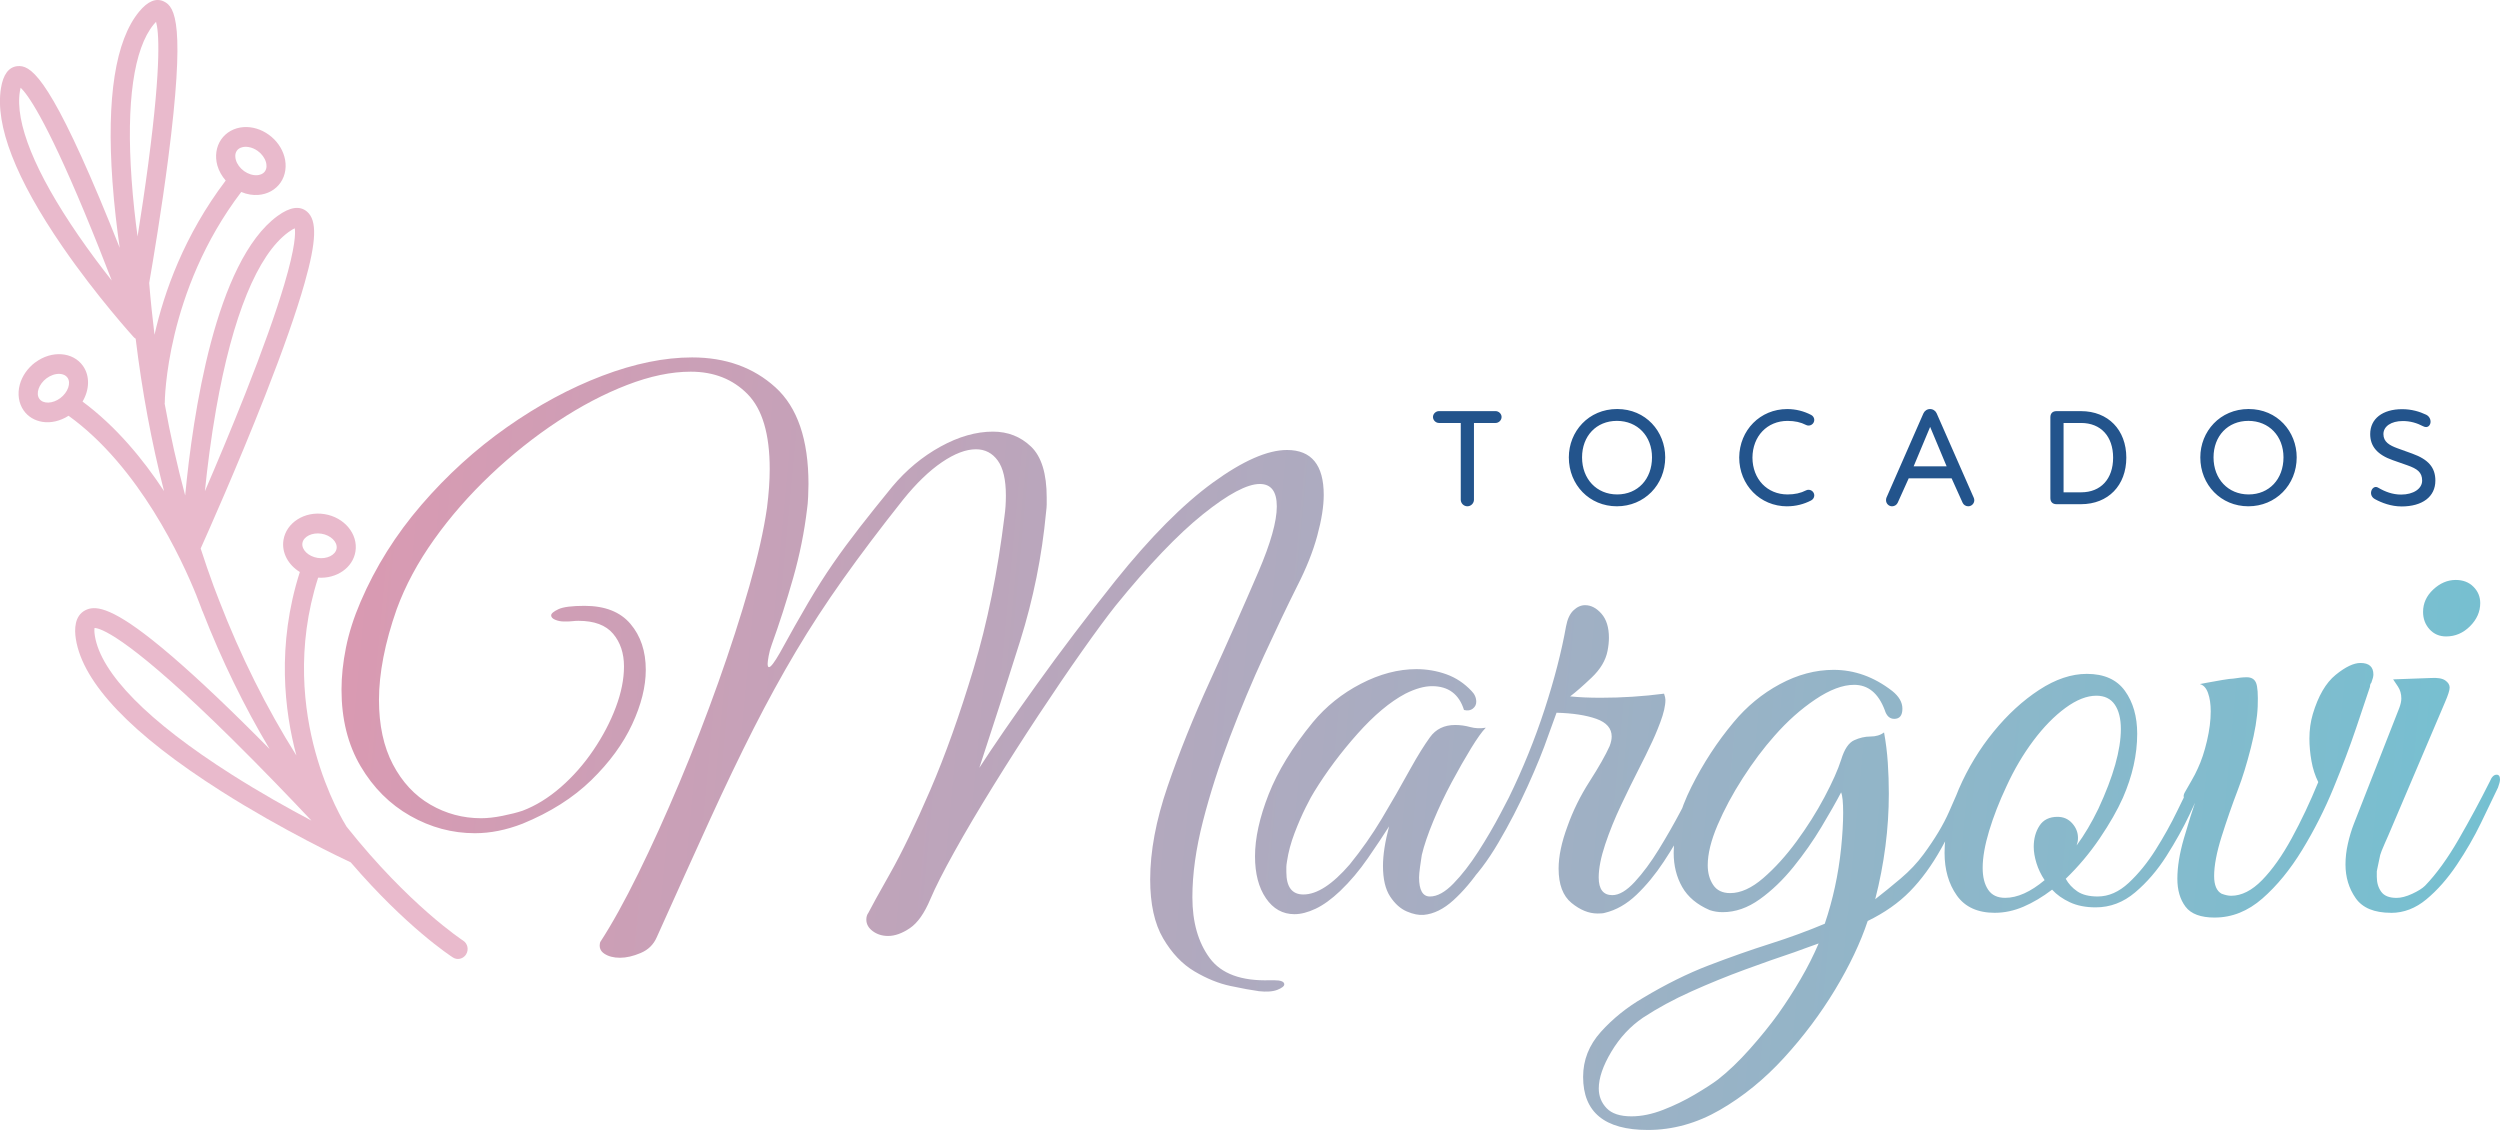<?xml version="1.0" encoding="UTF-8"?>
<svg xmlns="http://www.w3.org/2000/svg" xmlns:xlink="http://www.w3.org/1999/xlink" xmlns:xodm="http://www.corel.com/coreldraw/odm/2003" xml:space="preserve" width="92.278mm" height="41.708mm" version="1.1" style="shape-rendering:geometricPrecision; text-rendering:geometricPrecision; image-rendering:optimizeQuality; fill-rule:evenodd; clip-rule:evenodd" viewBox="0 0 1393.71 629.93">
 <defs>
  <style type="text/css">
   
    .fil2 {fill:#23548C;fill-rule:nonzero}
    .fil0 {fill:#E9BACC;fill-rule:nonzero}
    .fil1 {fill:url(#id0);fill-rule:nonzero}
   
  </style>
  <linearGradient id="id0" gradientUnits="userSpaceOnUse" x1="1388.83" y1="470.38" x2="195.28" y2="358.77">
   <stop offset="0" style="stop-opacity:1; stop-color:#75C0D1"></stop>
   <stop offset="1" style="stop-opacity:1; stop-color:#D99AB2"></stop>
  </linearGradient>
 </defs>
 <g id="Capa_x0020_1">
  <path class="fil0" d="M21.93 222.32c2.09,2.98 7.45,2.8 11.7,-0.39 4.25,-3.19 6.09,-8.41 4,-11.39 -0.93,-1.33 -2.39,-1.84 -3.53,-2.02 -0.34,-0.06 -0.64,-0.08 -0.9,-0.09 -2.38,-0.1 -5.04,0.81 -7.28,2.49 -4.25,3.19 -6.09,8.41 -3.99,11.4zm107.58 189.83c-55.02,-54.36 -71.76,-61.3 -76.11,-62 -0.29,-0.05 -0.52,-0.07 -0.71,-0.07 -0.1,0.63 -0.19,1.96 0.19,4.35 3.36,21.01 29.66,47.72 76.08,77.23 16.02,10.19 31.94,19.08 44.67,25.81 -11.89,-12.63 -27.73,-29.11 -44.12,-45.31zm-46.79 -321.38c7.52,-56.89 5.7,-73.72 4.27,-78.61 -0.36,0.36 -0.79,0.83 -1.29,1.44 -11.13,13.52 -15.4,43.43 -12.33,86.5 0.8,11.38 2.04,22.29 3.32,31.75 1.93,-12.07 4.11,-26.48 6.04,-41.09zm-35.69 27.4c-21.89,-52.48 -31.85,-65.85 -35.53,-69.26 -0.13,0.51 -0.27,1.14 -0.4,1.92 -2.86,17.43 8.38,45.19 32.5,80.28 6.37,9.26 12.88,17.91 18.71,25.29 -4.35,-11.32 -9.66,-24.74 -15.28,-38.22zm140.62 187.62c0.58,-3.66 -3.29,-7.44 -8.45,-8.26 -5.17,-0.82 -10.02,1.57 -10.61,5.23 -0.58,3.66 3.29,7.44 8.46,8.26 5.16,0.82 10.02,-1.57 10.6,-5.23zm-29.18 -147.16c6.3,-21.22 6.28,-28.84 5.86,-31.35 -0.72,0.31 -1.86,0.92 -3.49,2.11 -17.26,12.59 -31.21,46.69 -40.35,98.59 -2.93,16.68 -4.93,32.75 -6.26,45.85 6.49,-15.06 14.67,-34.47 22.51,-54.31 9.76,-24.71 17.06,-45.2 21.73,-60.9zm-15.15 -60.95c1.14,-0.07 3.22,-0.47 4.42,-2.22 1.2,-1.76 0.85,-3.9 0.54,-5.03 -0.67,-2.35 -2.33,-4.64 -4.58,-6.27 -1.6,-1.15 -3.41,-1.92 -5.18,-2.19 -0.72,-0.12 -1.42,-0.16 -2.1,-0.11 -1.13,0.07 -3.22,0.47 -4.42,2.22 -1.19,1.75 -0.85,3.9 -0.53,5.03 0.66,2.35 2.33,4.64 4.58,6.26 2.25,1.62 4.91,2.46 7.29,2.3zm-123.63 104.36c9.11,-6.84 21.05,-5.94 26.6,2 3.97,5.66 3.56,13.38 -0.27,19.83 18.61,13.79 33.7,32.05 45.42,49.89 -6.98,-27.25 -12.24,-55.63 -15.81,-84.96 -0.38,-0.24 -0.76,-0.49 -1.08,-0.84 -0.2,-0.22 -20.53,-22.58 -39.63,-50.33 -26.2,-38.07 -37.76,-67.87 -34.37,-88.55 1.24,-7.57 4.3,-11.67 9.09,-12.19 6.88,-0.72 16.67,4.27 45.78,73.47 3.98,9.45 7.81,18.95 11.32,27.8 -1.53,-10.65 -3.08,-23.5 -4.05,-37.02 -3.34,-46.76 1.66,-78.59 14.87,-94.63 4.84,-5.88 9.49,-7.78 13.83,-5.68 6.24,3.01 12.07,12.53 2.37,87.68 -3.65,28.24 -8.33,56.2 -10.58,69.23 -0,0.01 -0,0.01 0,0.01 0.77,9.74 1.81,19.35 2.96,28.89 5.33,-23.74 16.5,-55.38 39.69,-85.98 -2.14,-2.49 -3.79,-5.33 -4.65,-8.39 -1.44,-5.15 -0.68,-10.41 2.09,-14.47 2.78,-4.05 7.34,-6.58 12.54,-6.93 4.82,-0.32 9.81,1.18 14.06,4.26 4.25,3.06 7.32,7.39 8.66,12.16 1.44,5.15 0.68,10.41 -2.09,14.46 -2.77,4.05 -7.34,6.58 -12.54,6.93 -1.48,0.1 -2.97,0.03 -4.45,-0.21 -1.68,-0.27 -3.35,-0.75 -4.96,-1.44 -42.19,55.47 -42.63,116.68 -42.63,117.58 0,0.13 -0.06,0.24 -0.07,0.37 3.13,17.51 7,34.57 11.44,51.23 4.31,-45.15 16.89,-130.54 51.49,-155.8 6.91,-5.05 12.46,-5.85 16.47,-2.4 5.65,4.86 5.25,16.41 -1.39,39.85 -4.49,15.85 -11.87,36.92 -21.96,62.63 -15.54,39.61 -32.79,78.23 -35.97,85.29 2.31,7.15 4.73,14.21 7.29,21.15 1.38,3.45 2.37,6.1 2.98,7.77 11.92,30.9 26.37,59.87 43.1,86.49 -6.57,-24.45 -11.18,-61.36 1.92,-102.3 -6.42,-3.9 -10.26,-10.75 -9.13,-17.83 1.56,-9.73 11.82,-16.21 22.88,-14.44 11.07,1.76 18.81,11.11 17.25,20.84 -1.45,9.11 -10.56,15.27 -20.8,14.58 -12.52,38.95 -7.87,74.1 -1.6,96.99 6.71,24.49 16.49,40.3 17.48,41.87 34.81,43.8 64.65,63.28 64.98,63.51 2.49,1.6 3.23,4.99 1.66,7.58 -1.18,1.94 -3.34,2.88 -5.39,2.56 -0.69,-0.11 -1.36,-0.36 -1.98,-0.76 -1.29,-0.83 -25.97,-16.93 -56.98,-53.03 -3.86,-1.8 -37.73,-17.77 -72.19,-39.66 -49.85,-31.66 -77.12,-60.19 -81.04,-84.78 -0.91,-5.64 -0.72,-13.02 5.25,-16.1 4.93,-2.54 13.22,-2.56 37.35,16.57 13.28,10.53 30.26,25.94 50.44,45.82 5.07,4.99 10.08,10.02 14.97,14.97 -14.26,-23.9 -26.74,-49.55 -37.32,-76.63 -0.09,-0.21 -0.22,-0.37 -0.29,-0.59 -0.02,-0.06 -0.26,-0.75 -0.7,-1.94 -0.75,-1.98 -1.56,-3.91 -2.29,-5.89 -0.06,-0.15 -0.1,-0.3 -0.16,-0.46 -8.09,-20.08 -31.86,-71.86 -71.33,-100.28 -4.67,2.98 -9.89,4.15 -14.57,3.4 -4.21,-0.67 -7.97,-2.81 -10.45,-6.36l0 0c-2.79,-3.98 -3.57,-9.24 -2.16,-14.42 1.31,-4.8 4.37,-9.2 8.61,-12.38z"></path>
  <path class="fil1" d="M701.55 552.52c-3.79,-0.51 -8.98,-1.45 -15.56,-2.85 -6.58,-1.39 -13.28,-4.11 -20.11,-8.16 -6.83,-4.05 -12.65,-10.18 -17.46,-18.4 -4.81,-8.22 -7.21,-19.16 -7.21,-32.82 0,-15.68 3.23,-32.95 9.68,-51.8 6.45,-18.85 14.36,-38.52 23.72,-59.01 9.36,-20.49 18.34,-40.73 26.94,-60.72 6.83,-15.94 10.25,-28.08 10.25,-36.43 0,-8.35 -3.16,-12.52 -9.49,-12.52 -7.08,0 -17.65,5.63 -31.69,16.89 -14.04,11.26 -30.29,28.27 -48.76,51.04 -4.81,6.07 -11.01,14.48 -18.6,25.23 -7.59,10.75 -15.68,22.64 -24.29,35.67 -8.6,13.03 -17.01,26.18 -25.23,39.47 -8.22,13.28 -15.43,25.49 -21.63,36.62 -6.2,11.13 -10.69,19.98 -13.47,26.56 -3.29,7.84 -7.08,13.22 -11.38,16.13 -4.3,2.91 -8.35,4.36 -12.14,4.36 -3.29,0 -6.14,-0.89 -8.54,-2.66 -2.4,-1.77 -3.61,-3.92 -3.61,-6.45 0,-1.52 0.38,-2.78 1.14,-3.79 1.52,-3.04 5.57,-10.37 12.14,-22.01 6.58,-11.64 14.04,-27.13 22.39,-46.49 8.35,-19.35 16.38,-41.87 24.1,-67.55 7.72,-25.68 13.47,-54.07 17.27,-85.19 0.51,-3.54 0.76,-7.34 0.76,-11.38 0,-8.86 -1.52,-15.37 -4.55,-19.54 -3.04,-4.17 -7.08,-6.26 -12.14,-6.26 -5.57,0 -11.89,2.4 -18.97,7.21 -7.08,4.81 -14.29,11.76 -21.63,20.87 -12.65,15.94 -23.78,30.68 -33.39,44.21 -9.61,13.53 -18.41,27.01 -26.37,40.41 -7.97,13.41 -15.81,27.7 -23.53,42.88 -7.71,15.18 -15.87,32.19 -24.48,51.04 -8.6,18.85 -18.47,40.67 -29.6,65.46 -1.77,4.05 -4.74,6.96 -8.92,8.73 -4.17,1.77 -8.03,2.66 -11.57,2.66 -3.54,0 -6.45,-0.76 -8.73,-2.28 -2.28,-1.52 -3.04,-3.67 -2.28,-6.45 6.58,-10.12 13.66,-22.9 21.25,-38.33 7.59,-15.43 15.24,-32.32 22.96,-50.66 7.72,-18.34 14.93,-36.94 21.63,-55.78 6.7,-18.85 12.46,-36.68 17.27,-53.51 4.81,-16.82 8.1,-31.43 9.87,-43.83 0.51,-4.05 0.89,-7.84 1.14,-11.38 0.25,-3.54 0.38,-6.96 0.38,-10.25 0,-19.48 -4.11,-33.39 -12.33,-41.74 -8.22,-8.35 -18.78,-12.52 -31.69,-12.52 -10.88,0 -22.7,2.47 -35.48,7.4 -12.78,4.93 -25.68,11.7 -38.71,20.3 -13.03,8.6 -25.49,18.53 -37.38,29.79 -11.89,11.26 -22.39,23.27 -31.5,36.05 -9.11,12.78 -16.06,25.74 -20.87,38.9 -3.29,9.36 -5.76,18.28 -7.4,26.75 -1.64,8.47 -2.47,16.38 -2.47,23.72 0,14.17 2.59,26.18 7.78,36.05 5.19,9.87 12.14,17.33 20.87,22.39 8.73,5.06 18.15,7.59 28.27,7.59 3.54,0 7.53,-0.44 11.95,-1.33 4.43,-0.89 8.16,-1.83 11.19,-2.85 7.34,-2.78 14.42,-7.15 21.25,-13.09 6.83,-5.94 12.9,-12.84 18.21,-20.68 5.31,-7.84 9.49,-15.81 12.52,-23.91 3.04,-8.1 4.55,-15.68 4.55,-22.77 0,-7.34 -2.02,-13.41 -6.07,-18.21 -4.05,-4.81 -10.5,-7.21 -19.35,-7.21 -1.01,0 -2.09,0.06 -3.22,0.19 -1.14,0.13 -2.34,0.19 -3.61,0.19l-1.14 0c-1.77,0 -3.41,-0.32 -4.93,-0.95 -1.52,-0.63 -2.28,-1.45 -2.28,-2.47 0,-1.01 1.33,-2.15 3.99,-3.41 2.66,-1.27 7.53,-1.9 14.61,-1.9 11.38,0 19.92,3.35 25.61,10.06 5.69,6.7 8.54,15.24 8.54,25.62 0,9.36 -2.53,19.48 -7.59,30.36 -5.06,10.88 -12.65,21.25 -22.77,31.12 -10.12,9.87 -22.9,17.96 -38.33,24.29 -9.11,3.54 -17.96,5.31 -26.56,5.31 -12.65,0 -24.67,-3.23 -36.05,-9.68 -11.38,-6.45 -20.62,-15.68 -27.7,-27.7 -7.08,-12.02 -10.63,-26.25 -10.63,-42.69 0,-7.34 0.82,-15.12 2.47,-23.34 1.64,-8.22 4.36,-16.76 8.16,-25.61 8.35,-19.48 19.67,-37.5 33.96,-54.07 14.29,-16.57 30.17,-30.99 47.62,-43.26 17.46,-12.27 35.17,-21.82 53.13,-28.65 17.96,-6.83 34.66,-10.25 50.09,-10.25 18.72,0 34.22,5.57 46.49,16.7 12.27,11.13 18.41,29.09 18.41,53.89 0,1.77 -0.06,4.11 -0.19,7.02 -0.13,2.91 -0.32,5.12 -0.57,6.64 -1.52,12.9 -4.11,25.8 -7.78,38.71 -3.67,12.9 -7.65,25.3 -11.95,37.19 -0.76,2.02 -1.33,4.11 -1.71,6.26 -0.38,2.15 -0.57,3.61 -0.57,4.36 0,1.26 0.25,1.9 0.76,1.9 1.01,0 3.04,-2.66 6.07,-7.97 5.82,-10.63 11.07,-19.92 15.75,-27.89 4.68,-7.97 9.3,-15.24 13.85,-21.82 4.55,-6.58 9.49,-13.28 14.8,-20.11 5.31,-6.83 11.38,-14.42 18.21,-22.77 7.84,-9.36 16.82,-16.82 26.94,-22.39 10.12,-5.57 19.86,-8.35 29.22,-8.35 8.35,0 15.43,2.78 21.25,8.35 5.82,5.57 8.73,15.05 8.73,28.46 0,1.52 0,2.78 0,3.79 0,1.01 -0.13,2.53 -0.38,4.55 -2.28,24.29 -7.08,48.13 -14.42,71.53 -7.34,23.4 -14.93,46.99 -22.77,70.77 7.84,-12.14 18.47,-27.58 31.88,-46.3 13.41,-18.72 28.08,-38.07 44.02,-58.06 19.48,-24.29 37.57,-42.5 54.26,-54.64 16.7,-12.14 30.48,-18.21 41.36,-18.21 13.66,0 20.49,8.35 20.49,25.05 0,6.32 -1.2,13.91 -3.61,22.77 -2.4,8.85 -6.14,18.21 -11.19,28.08 -5.57,11.13 -11.7,23.97 -18.4,38.52 -6.7,14.55 -13.09,29.79 -19.16,45.73 -6.07,15.94 -11.07,31.56 -14.99,46.86 -3.92,15.31 -5.88,29.41 -5.88,42.31 0,13.91 3.23,25.23 9.68,33.96 6.45,8.73 17.65,12.84 33.58,12.33l2.28 0c3.79,0 5.69,0.76 5.69,2.28 0,1.01 -1.27,2.02 -3.8,3.04 -2.53,1.01 -6.07,1.27 -10.63,0.76zm92.21 -42.5c-2.78,0.25 -5.94,-0.38 -9.49,-1.9 -3.54,-1.52 -6.64,-4.3 -9.3,-8.35 -2.66,-4.05 -3.98,-9.74 -3.98,-17.08 0,-6.07 1.14,-13.41 3.41,-22.01 -3.04,4.81 -6.96,10.69 -11.76,17.65 -4.81,6.96 -9.99,13.09 -15.56,18.41 -4.81,4.55 -9.36,7.84 -13.66,9.87 -4.3,2.02 -8.22,3.03 -11.76,3.03 -6.58,0 -11.89,-2.97 -15.94,-8.92 -4.05,-5.94 -6.07,-13.72 -6.07,-23.34 0,-10.12 2.53,-21.63 7.59,-34.53 5.06,-12.9 13.28,-26.31 24.67,-40.22 7.34,-8.85 16.25,-16 26.75,-21.44 10.5,-5.44 20.81,-8.16 30.93,-8.16 5.82,0 11.38,0.95 16.7,2.85 5.31,1.9 9.99,5 14.04,9.3 1.77,1.77 2.66,3.79 2.66,6.07 0,1.52 -0.63,2.78 -1.9,3.79 -1.27,1.01 -2.91,1.27 -4.93,0.76 -2.78,-8.86 -8.73,-13.28 -17.84,-13.28 -4.3,0 -9.23,1.39 -14.8,4.17 -8.6,4.55 -17.52,12.02 -26.75,22.39 -9.23,10.37 -17.27,21.13 -24.1,32.26 -1.01,1.52 -2.59,4.43 -4.74,8.73 -2.15,4.3 -4.24,9.11 -6.26,14.42 -2.02,5.31 -3.41,10.5 -4.17,15.56 -0.25,1.52 -0.38,2.59 -0.38,3.23 0,0.63 0,1.58 0,2.85 0,8.35 3.16,12.52 9.49,12.52 7.59,0 16.19,-5.57 25.8,-16.7 6.58,-8.1 12.52,-16.57 17.83,-25.42 5.31,-8.86 10.75,-18.34 16.32,-28.46 3.8,-6.83 7.34,-12.52 10.63,-17.08 3.29,-4.55 7.97,-6.83 14.04,-6.83 2.78,0 5.57,0.38 8.35,1.14 2.78,0.76 5.69,0.89 8.73,0.38 -2.02,2.02 -4.74,5.82 -8.16,11.38 -3.41,5.57 -7.02,11.89 -10.82,18.97 -3.79,7.08 -7.21,14.29 -10.25,21.63 -3.04,7.34 -5.19,13.66 -6.45,18.97 -0.25,1.52 -0.57,3.67 -0.95,6.45 -0.38,2.78 -0.57,4.81 -0.57,6.07 0,7.08 2.02,10.63 6.07,10.63 4.05,0 8.41,-2.4 13.09,-7.21 4.68,-4.81 9.3,-10.75 13.85,-17.83 4.55,-7.08 8.73,-14.23 12.52,-21.44 3.8,-7.21 6.83,-13.09 9.11,-17.65 1.01,-2.53 2.53,-3.8 4.55,-3.8 1.27,0 1.9,0.89 1.9,2.66 0,0.76 -0.38,2.15 -1.14,4.17 -3.04,6.32 -6.7,13.47 -11.01,21.44 -4.3,7.97 -8.98,15.68 -14.04,23.15 -5.06,7.46 -10.31,13.66 -15.75,18.59 -5.44,4.93 -10.94,7.65 -16.51,8.16zm96.77 -0.76c-4.81,0 -9.61,-1.96 -14.42,-5.88 -4.81,-3.92 -7.21,-10.31 -7.21,-19.16 0,-6.83 1.64,-14.67 4.93,-23.53 3.04,-8.6 7.15,-16.95 12.33,-25.04 5.19,-8.1 8.92,-14.67 11.19,-19.73 0.76,-2.02 1.14,-3.8 1.14,-5.31 0,-4.55 -2.85,-7.84 -8.54,-9.87 -5.69,-2.02 -13.09,-3.16 -22.2,-3.41l-4.55 12.52c-2.78,8.1 -6.64,17.58 -11.57,28.46 -4.93,10.88 -10.37,21.38 -16.32,31.5 -5.94,10.12 -12.08,18.21 -18.41,24.29 -0.51,0.51 -1.14,0.76 -1.9,0.76 -1.01,0 -1.71,-0.63 -2.09,-1.9 -0.38,-1.27 0.19,-2.78 1.71,-4.55 9.87,-13.16 18.72,-27.77 26.56,-43.83 7.84,-16.06 14.48,-32.45 19.92,-49.14 5.44,-16.7 9.42,-32.13 11.95,-46.3 0.76,-4.05 2.15,-7.02 4.17,-8.92 2.02,-1.9 4.17,-2.85 6.45,-2.85 3.29,0 6.33,1.58 9.11,4.74 2.78,3.16 4.17,7.65 4.17,13.47 0,1.01 -0.06,2.15 -0.19,3.41 -0.13,1.27 -0.32,2.53 -0.57,3.8 -1.01,5.31 -3.98,10.31 -8.92,14.99 -4.93,4.68 -8.92,8.16 -11.95,10.44 2.53,0.25 5.19,0.44 7.97,0.57 2.78,0.13 5.82,0.19 9.11,0.19 11.89,0 23.65,-0.76 35.29,-2.28 0.51,1.52 0.76,2.66 0.76,3.41 0,3.29 -0.95,7.46 -2.85,12.52 -1.9,5.06 -3.86,9.61 -5.88,13.66 -1.01,2.28 -3.04,6.39 -6.07,12.33 -3.04,5.94 -6.33,12.65 -9.87,20.11 -3.54,7.46 -6.51,14.8 -8.92,22.01 -2.4,7.21 -3.61,13.35 -3.61,18.41 0,6.58 2.53,9.87 7.59,9.87 3.8,0 7.97,-2.47 12.52,-7.4 4.55,-4.93 9.05,-11 13.47,-18.21 4.43,-7.21 8.47,-14.29 12.14,-21.25 3.67,-6.96 6.51,-12.46 8.54,-16.51 1.01,-2.53 2.4,-3.8 4.17,-3.8 1.01,0 1.52,0.89 1.52,2.66 0,1.01 -0.38,2.53 -1.14,4.55 -2.78,5.82 -6.07,12.4 -9.87,19.73 -3.79,7.34 -8.03,14.55 -12.71,21.63 -4.68,7.08 -9.74,13.22 -15.18,18.41 -5.44,5.19 -11.32,8.54 -17.65,10.06 -0.76,0.25 -2.15,0.38 -4.17,0.38zm28.08 120.67c-24.03,0 -36.05,-9.87 -36.05,-29.6 0,-9.36 3.29,-17.71 9.87,-25.04 6.58,-7.34 14.42,-13.66 23.53,-18.97 12.65,-7.59 24.92,-13.66 36.81,-18.21 11.89,-4.55 23.21,-8.54 33.96,-11.95 10.75,-3.41 20.93,-7.15 30.55,-11.19 4.55,-13.41 7.59,-27.45 9.11,-42.12 0.76,-7.59 1.14,-14.17 1.14,-19.73 0,-5.82 -0.38,-9.61 -1.14,-11.38 -2.78,5.31 -6.45,11.76 -11,19.35 -4.55,7.59 -9.74,14.99 -15.56,22.2 -5.82,7.21 -12.08,13.22 -18.78,18.02 -6.7,4.81 -13.6,7.21 -20.68,7.21 -2.53,0 -4.93,-0.38 -7.21,-1.14 -7.08,-3.04 -12.21,-7.34 -15.37,-12.9 -3.16,-5.57 -4.74,-11.89 -4.74,-18.97 0,-11.38 3.29,-23.65 9.87,-36.81 6.58,-13.16 14.42,-25.17 23.53,-36.05 7.34,-8.85 15.94,-15.94 25.8,-21.25 9.87,-5.31 19.86,-7.97 29.98,-7.97 11.64,0 22.52,3.92 32.64,11.76 3.79,3.04 5.69,6.32 5.69,9.87 0,3.8 -1.52,5.69 -4.55,5.69 -2.53,0 -4.3,-1.64 -5.31,-4.93 -3.54,-9.36 -9.23,-14.04 -17.08,-14.04 -6.33,0 -13.54,2.72 -21.63,8.16 -8.1,5.44 -15.68,12.21 -22.77,20.3 -6.07,6.83 -11.95,14.67 -17.65,23.53 -5.69,8.85 -10.37,17.58 -14.04,26.18 -3.67,8.6 -5.5,16.06 -5.5,22.39 0,4.3 1.01,7.97 3.04,11 2.02,3.04 5.19,4.55 9.49,4.55 5.82,0 11.95,-2.78 18.41,-8.35 6.45,-5.57 12.65,-12.4 18.59,-20.49 5.94,-8.1 11.13,-16.32 15.56,-24.67 4.43,-8.35 7.53,-15.31 9.3,-20.87 1.77,-5.82 4.17,-9.42 7.21,-10.82 3.04,-1.39 6.07,-2.09 9.11,-2.09 3.04,0 5.57,-0.76 7.59,-2.28 1.01,5.57 1.71,11.19 2.09,16.89 0.38,5.69 0.57,11.45 0.57,17.27 0,19.48 -2.53,39.09 -7.59,58.82 4.55,-3.54 9.3,-7.4 14.23,-11.57 4.93,-4.17 9.17,-8.66 12.71,-13.47 6.33,-8.6 11.07,-16.51 14.23,-23.72 3.16,-7.21 5.63,-12.84 7.4,-16.89 1.52,-2.53 3.16,-3.8 4.93,-3.8 1.52,0 2.28,0.76 2.28,2.28 0,1.26 -0.51,2.78 -1.52,4.55 -6.32,13.41 -12.14,24.86 -17.46,34.34 -5.31,9.49 -11.13,17.46 -17.46,23.91 -6.32,6.45 -14.17,11.95 -23.53,16.51 -4.05,12.14 -10.12,24.92 -18.21,38.33 -8.1,13.41 -17.58,26.06 -28.46,37.95 -10.88,11.89 -22.77,21.57 -35.67,29.03 -12.9,7.46 -26.31,11.19 -40.22,11.19zm-9.11 -7.59c5.57,0 11.45,-1.2 17.65,-3.61 6.2,-2.4 12.08,-5.25 17.65,-8.54 5.57,-3.29 9.87,-6.07 12.9,-8.35 5.82,-4.55 11.76,-10.25 17.83,-17.08 6.07,-6.83 11.38,-13.41 15.94,-19.73 4.3,-6.07 8.41,-12.46 12.33,-19.16 3.92,-6.7 7.27,-13.35 10.06,-19.92 -2.02,0.76 -4.49,1.64 -7.4,2.66 -2.91,1.01 -5,1.77 -6.26,2.28 -8.35,2.78 -17.52,6.01 -27.51,9.68 -9.99,3.67 -19.92,7.72 -29.79,12.14 -9.87,4.43 -18.85,9.3 -26.94,14.61 -7.08,4.81 -12.96,11.13 -17.65,18.97 -4.68,7.84 -7.02,14.67 -7.02,20.49 0,4.3 1.45,7.97 4.36,11.01 2.91,3.04 7.53,4.55 13.85,4.55zm202.64 -113.46c-9.61,0 -16.7,-3.23 -21.25,-9.68 -4.55,-6.45 -6.83,-14.36 -6.83,-23.72 0,-11.38 2.66,-23.27 7.97,-35.67 5.06,-11.64 11.51,-22.26 19.35,-31.88 7.84,-9.61 16.32,-17.39 25.43,-23.34 9.11,-5.95 17.96,-8.92 26.56,-8.92 9.61,0 16.7,3.16 21.25,9.49 4.55,6.32 6.83,14.29 6.83,23.91 0,11.64 -2.66,23.53 -7.97,35.67 -3.04,6.83 -7.34,14.36 -12.9,22.58 -5.57,8.22 -11.89,15.75 -18.97,22.58 1.52,2.78 3.67,5.12 6.45,7.02 2.78,1.9 6.58,2.85 11.38,2.85 6.07,0 11.83,-2.53 17.27,-7.59 5.44,-5.06 10.43,-11.19 14.99,-18.41 4.55,-7.21 8.6,-14.48 12.14,-21.82 3.54,-7.34 6.45,-13.28 8.73,-17.84 0.76,-1.52 2.02,-2.28 3.79,-2.28 1.01,0 1.77,0.44 2.28,1.33 0.51,0.89 0.38,2.21 -0.38,3.98 -1.52,3.79 -4.05,9.42 -7.59,16.89 -3.54,7.46 -7.84,15.18 -12.9,23.15 -5.06,7.97 -10.88,14.74 -17.46,20.3 -6.58,5.57 -13.91,8.35 -22.01,8.35 -5.57,0 -10.37,-0.95 -14.42,-2.85 -4.05,-1.9 -7.34,-4.24 -9.87,-7.02 -5.31,4.05 -10.63,7.21 -15.94,9.49 -5.31,2.28 -10.63,3.41 -15.94,3.41zm5.69 -8.35c6.83,0 14.17,-3.29 22.01,-9.87 -2.02,-3.04 -3.54,-6.2 -4.55,-9.49 -1.01,-3.29 -1.52,-6.33 -1.52,-9.11 0,-4.55 1.08,-8.47 3.23,-11.76 2.15,-3.29 5.5,-4.93 10.06,-4.93 3.29,0 6.01,1.2 8.16,3.61 2.15,2.4 3.22,5.12 3.22,8.16 0,0.76 -0.06,1.45 -0.19,2.09 -0.13,0.63 -0.32,1.33 -0.57,2.09 4.3,-5.82 8.35,-12.65 12.14,-20.49 8.35,-17.96 12.52,-32.76 12.52,-44.4 0,-5.82 -1.14,-10.37 -3.41,-13.66 -2.28,-3.29 -5.69,-4.93 -10.25,-4.93 -5.31,0 -11.07,2.28 -17.27,6.83 -6.2,4.55 -12.14,10.63 -17.83,18.21 -5.69,7.59 -10.69,16.06 -14.99,25.43 -4.05,8.6 -7.27,16.89 -9.68,24.85 -2.4,7.97 -3.61,14.86 -3.61,20.68 0,5.06 1.01,9.11 3.04,12.14 2.02,3.04 5.19,4.55 9.49,4.55zm116.88 11c-7.84,0 -13.28,-2.02 -16.32,-6.07 -3.04,-4.05 -4.55,-9.23 -4.55,-15.56 0,-6.58 1.2,-14.04 3.61,-22.39 2.4,-8.35 5,-16.57 7.78,-24.67 -1.77,2.53 -3.54,3.79 -5.31,3.79 -1.01,0 -1.77,-0.51 -2.28,-1.52 -0.51,-1.01 -0.38,-2.15 0.38,-3.41 1.26,-2.28 2.53,-4.49 3.79,-6.64 1.27,-2.15 2.4,-4.36 3.42,-6.64 2.02,-4.3 3.73,-9.42 5.12,-15.37 1.39,-5.94 2.09,-11.45 2.09,-16.51 0,-4.05 -0.51,-7.46 -1.52,-10.25 -1.01,-2.78 -2.53,-4.43 -4.55,-4.93 0,0 1.33,-0.25 3.99,-0.76 2.66,-0.51 5.5,-1.01 8.54,-1.52 3.04,-0.51 5.06,-0.76 6.07,-0.76 1.52,-0.25 2.91,-0.44 4.17,-0.57 1.27,-0.13 2.4,-0.19 3.42,-0.19 2.53,0 4.24,1.01 5.12,3.04 0.89,2.02 1.2,6.45 0.95,13.28 -0.25,6.33 -1.52,13.98 -3.8,22.96 -2.28,8.98 -4.68,16.76 -7.21,23.34 -3.29,8.6 -6.32,17.33 -9.11,26.18 -2.78,8.86 -4.17,16.19 -4.17,22.01 0,5.06 1.39,8.35 4.17,9.87 2.02,0.76 3.8,1.14 5.31,1.14 5.82,0 11.57,-2.91 17.27,-8.73 5.69,-5.82 11.19,-13.6 16.51,-23.34 5.31,-9.74 10.25,-20.18 14.8,-31.31 -1.77,-3.54 -3.04,-7.46 -3.8,-11.76 -0.76,-4.3 -1.14,-8.47 -1.14,-12.52 0,-4.81 0.63,-9.36 1.9,-13.66 3.04,-10.12 7.27,-17.39 12.71,-21.82 5.44,-4.43 10.06,-6.64 13.85,-6.64 4.81,0 7.21,2.15 7.21,6.45 0,1.01 -0.38,2.53 -1.14,4.55 -0.51,0.51 -0.76,1.26 -0.76,2.28 -1.77,5.31 -4.36,13.03 -7.78,23.15 -3.41,10.12 -7.59,21.19 -12.52,33.2 -4.93,12.02 -10.75,23.53 -17.46,34.53 -6.7,11.01 -14.11,20.05 -22.2,27.13 -8.1,7.08 -16.95,10.63 -26.56,10.63zm129.02 -156.72c-3.8,0 -6.89,-1.33 -9.3,-3.99 -2.4,-2.66 -3.61,-5.88 -3.61,-9.68 0,-4.81 1.9,-8.98 5.69,-12.52 3.8,-3.54 7.97,-5.31 12.52,-5.31 4.05,0 7.34,1.26 9.87,3.79 2.53,2.53 3.79,5.57 3.79,9.11 0,4.81 -1.9,9.11 -5.69,12.9 -3.8,3.79 -8.22,5.69 -13.28,5.69zm-30.74 154.07c-9.36,0 -15.94,-2.72 -19.73,-8.16 -3.8,-5.44 -5.69,-11.7 -5.69,-18.78 0,-3.79 0.44,-7.65 1.33,-11.57 0.89,-3.92 1.96,-7.53 3.23,-10.81l25.43 -64.89c0.76,-2.02 1.14,-3.8 1.14,-5.31 0,-2.53 -0.63,-4.74 -1.9,-6.64 -1.26,-1.9 -2.15,-3.22 -2.66,-3.98l20.87 -0.76c3.8,-0.25 6.51,0.19 8.16,1.33 1.64,1.14 2.47,2.47 2.47,3.98 0,1.52 -0.89,4.3 -2.66,8.35l-31.5 74c0,0 -0.7,1.58 -2.09,4.74 -1.39,3.16 -2.21,5.25 -2.47,6.26 -0.76,3.79 -1.27,6.2 -1.52,7.21 -0.25,1.01 -0.38,1.64 -0.38,1.9 0,0.25 0,1.26 0,3.04 0,3.29 0.82,6.07 2.47,8.35 1.64,2.28 4.49,3.42 8.54,3.42 2.53,0 5.44,-0.76 8.73,-2.28 3.29,-1.52 5.69,-3.04 7.21,-4.55 6.33,-6.58 12.59,-15.24 18.78,-25.99 6.2,-10.75 11.95,-21.44 17.27,-32.06 1.01,-2.53 2.28,-3.8 3.79,-3.8 1.27,0 1.9,0.89 1.9,2.66 0,1.01 -0.38,2.53 -1.14,4.55 -2.53,5.31 -5.69,11.89 -9.49,19.73 -3.8,7.84 -8.29,15.62 -13.47,23.34 -5.19,7.72 -10.81,14.1 -16.89,19.16 -6.07,5.06 -12.65,7.59 -19.73,7.59z"></path>
  <path class="fil2" d="M818.03 282.25c2.01,0 3.68,-1.67 3.68,-3.68l0 -42.77 12.05 0c1.76,0 3.35,-1.51 3.35,-3.35 0,-1.76 -1.59,-3.26 -3.35,-3.26l-31.55 0c-1.76,0 -3.35,1.51 -3.35,3.26 0,1.84 1.59,3.35 3.35,3.35l12.14 0 0 42.77c0,2.01 1.67,3.68 3.68,3.68zm83.35 0c15.23,0 26.95,-11.88 26.95,-27.28 0,-14.4 -10.8,-26.95 -26.78,-26.95 -15.99,0 -26.95,12.55 -26.95,26.95 0,15.4 11.55,27.28 26.78,27.28zm0.17 -6.61c-11.47,0 -19.58,-8.62 -19.58,-20.67 0,-11.88 7.95,-20.34 19.42,-20.34 11.55,0 19.58,8.54 19.58,20.34 0,12.13 -7.95,20.67 -19.42,20.67zm94.81 6.61c4.77,0 9.29,-1.17 13.31,-3.26 1,-0.5 1.76,-1.59 1.76,-2.76 0,-1.76 -1.42,-3.18 -3.18,-3.18 -0.5,0 -1,0.08 -1.42,0.33 -2.93,1.51 -6.28,2.26 -10.29,2.26 -11.38,0 -19.5,-8.54 -19.58,-20.5 0.08,-11.97 8.2,-20.5 19.58,-20.5 4.02,0 7.37,0.75 10.29,2.26 0.42,0.25 0.92,0.34 1.42,0.34 1.76,0 3.18,-1.42 3.18,-3.18 0,-1.17 -0.75,-2.26 -1.76,-2.76 -4.02,-2.09 -8.54,-3.26 -13.31,-3.26 -15.06,0 -26.61,11.72 -26.78,26.95 0,15.4 11.63,27.28 26.78,27.28zm58.49 0c1.34,0 2.59,-0.84 3.1,-2.01l6.11 -13.56 23.94 0 6.11 13.56c0.5,1.17 1.76,2.01 3.1,2.01 1.92,0 3.43,-1.51 3.43,-3.43 0,-0.5 -0.17,-1 -0.34,-1.42l-20.67 -47.03c-0.59,-1.34 -2.01,-2.34 -3.68,-2.34 -1.67,0 -3.1,1.09 -3.68,2.43l-20.59 46.95c-0.17,0.42 -0.25,0.92 -0.25,1.42 0,1.92 1.51,3.43 3.43,3.43zm21.17 -44.27l9.21 22.01 -18.41 0 9.21 -22.01zm84.1 43.1c15.15,0 25.27,-10.46 25.27,-25.94 0,-15.48 -10.13,-25.94 -25.27,-25.94l-13.64 0c-2.18,0 -3.43,1.26 -3.43,3.43l0 45.02c0,2.18 1.26,3.43 3.43,3.43l13.64 0zm-9.71 -45.28l9.79 0c10.96,0 17.83,7.45 17.83,19.33 0,11.88 -6.86,19.33 -17.83,19.33l-9.79 0 0 -38.66zm103.01 46.45c15.23,0 26.95,-11.88 26.95,-27.28 0,-14.4 -10.8,-26.95 -26.78,-26.95 -15.99,0 -26.95,12.55 -26.95,26.95 0,15.4 11.55,27.28 26.78,27.28zm0.17 -6.61c-11.47,0 -19.58,-8.62 -19.58,-20.67 0,-11.88 7.95,-20.34 19.42,-20.34 11.55,0 19.58,8.54 19.58,20.34 0,12.13 -7.95,20.67 -19.42,20.67zm85.18 6.7c11.72,0 18.91,-5.44 18.91,-14.4 0,-7.28 -3.85,-11.8 -12.89,-15.06l-8.12 -2.93c-4.6,-1.67 -7.95,-3.6 -7.95,-7.95 0,-4.27 4.27,-7.28 10.8,-7.28 4.19,0 7.87,1.09 11.38,2.93 2.59,1.34 4.02,-0.67 4.1,-2.34 0.08,-1.59 -0.75,-3.26 -2.43,-4.1 -3.68,-1.76 -8.2,-3.1 -13.39,-3.1 -10.96,0 -17.83,5.36 -17.83,13.89 0,6.86 4.02,11.55 12.64,14.56l8.12 2.85c5.44,1.92 8.2,3.85 8.2,8.53 0,4.52 -4.85,7.78 -11.72,7.78 -4.77,0 -8.95,-1.59 -12.8,-3.85 -1.51,-0.92 -2.93,-0.08 -3.6,1.26 -0.75,1.59 -0.5,3.85 1.76,5.1 3.77,2.09 9.12,4.1 14.81,4.1z"></path>
 </g>
</svg>

